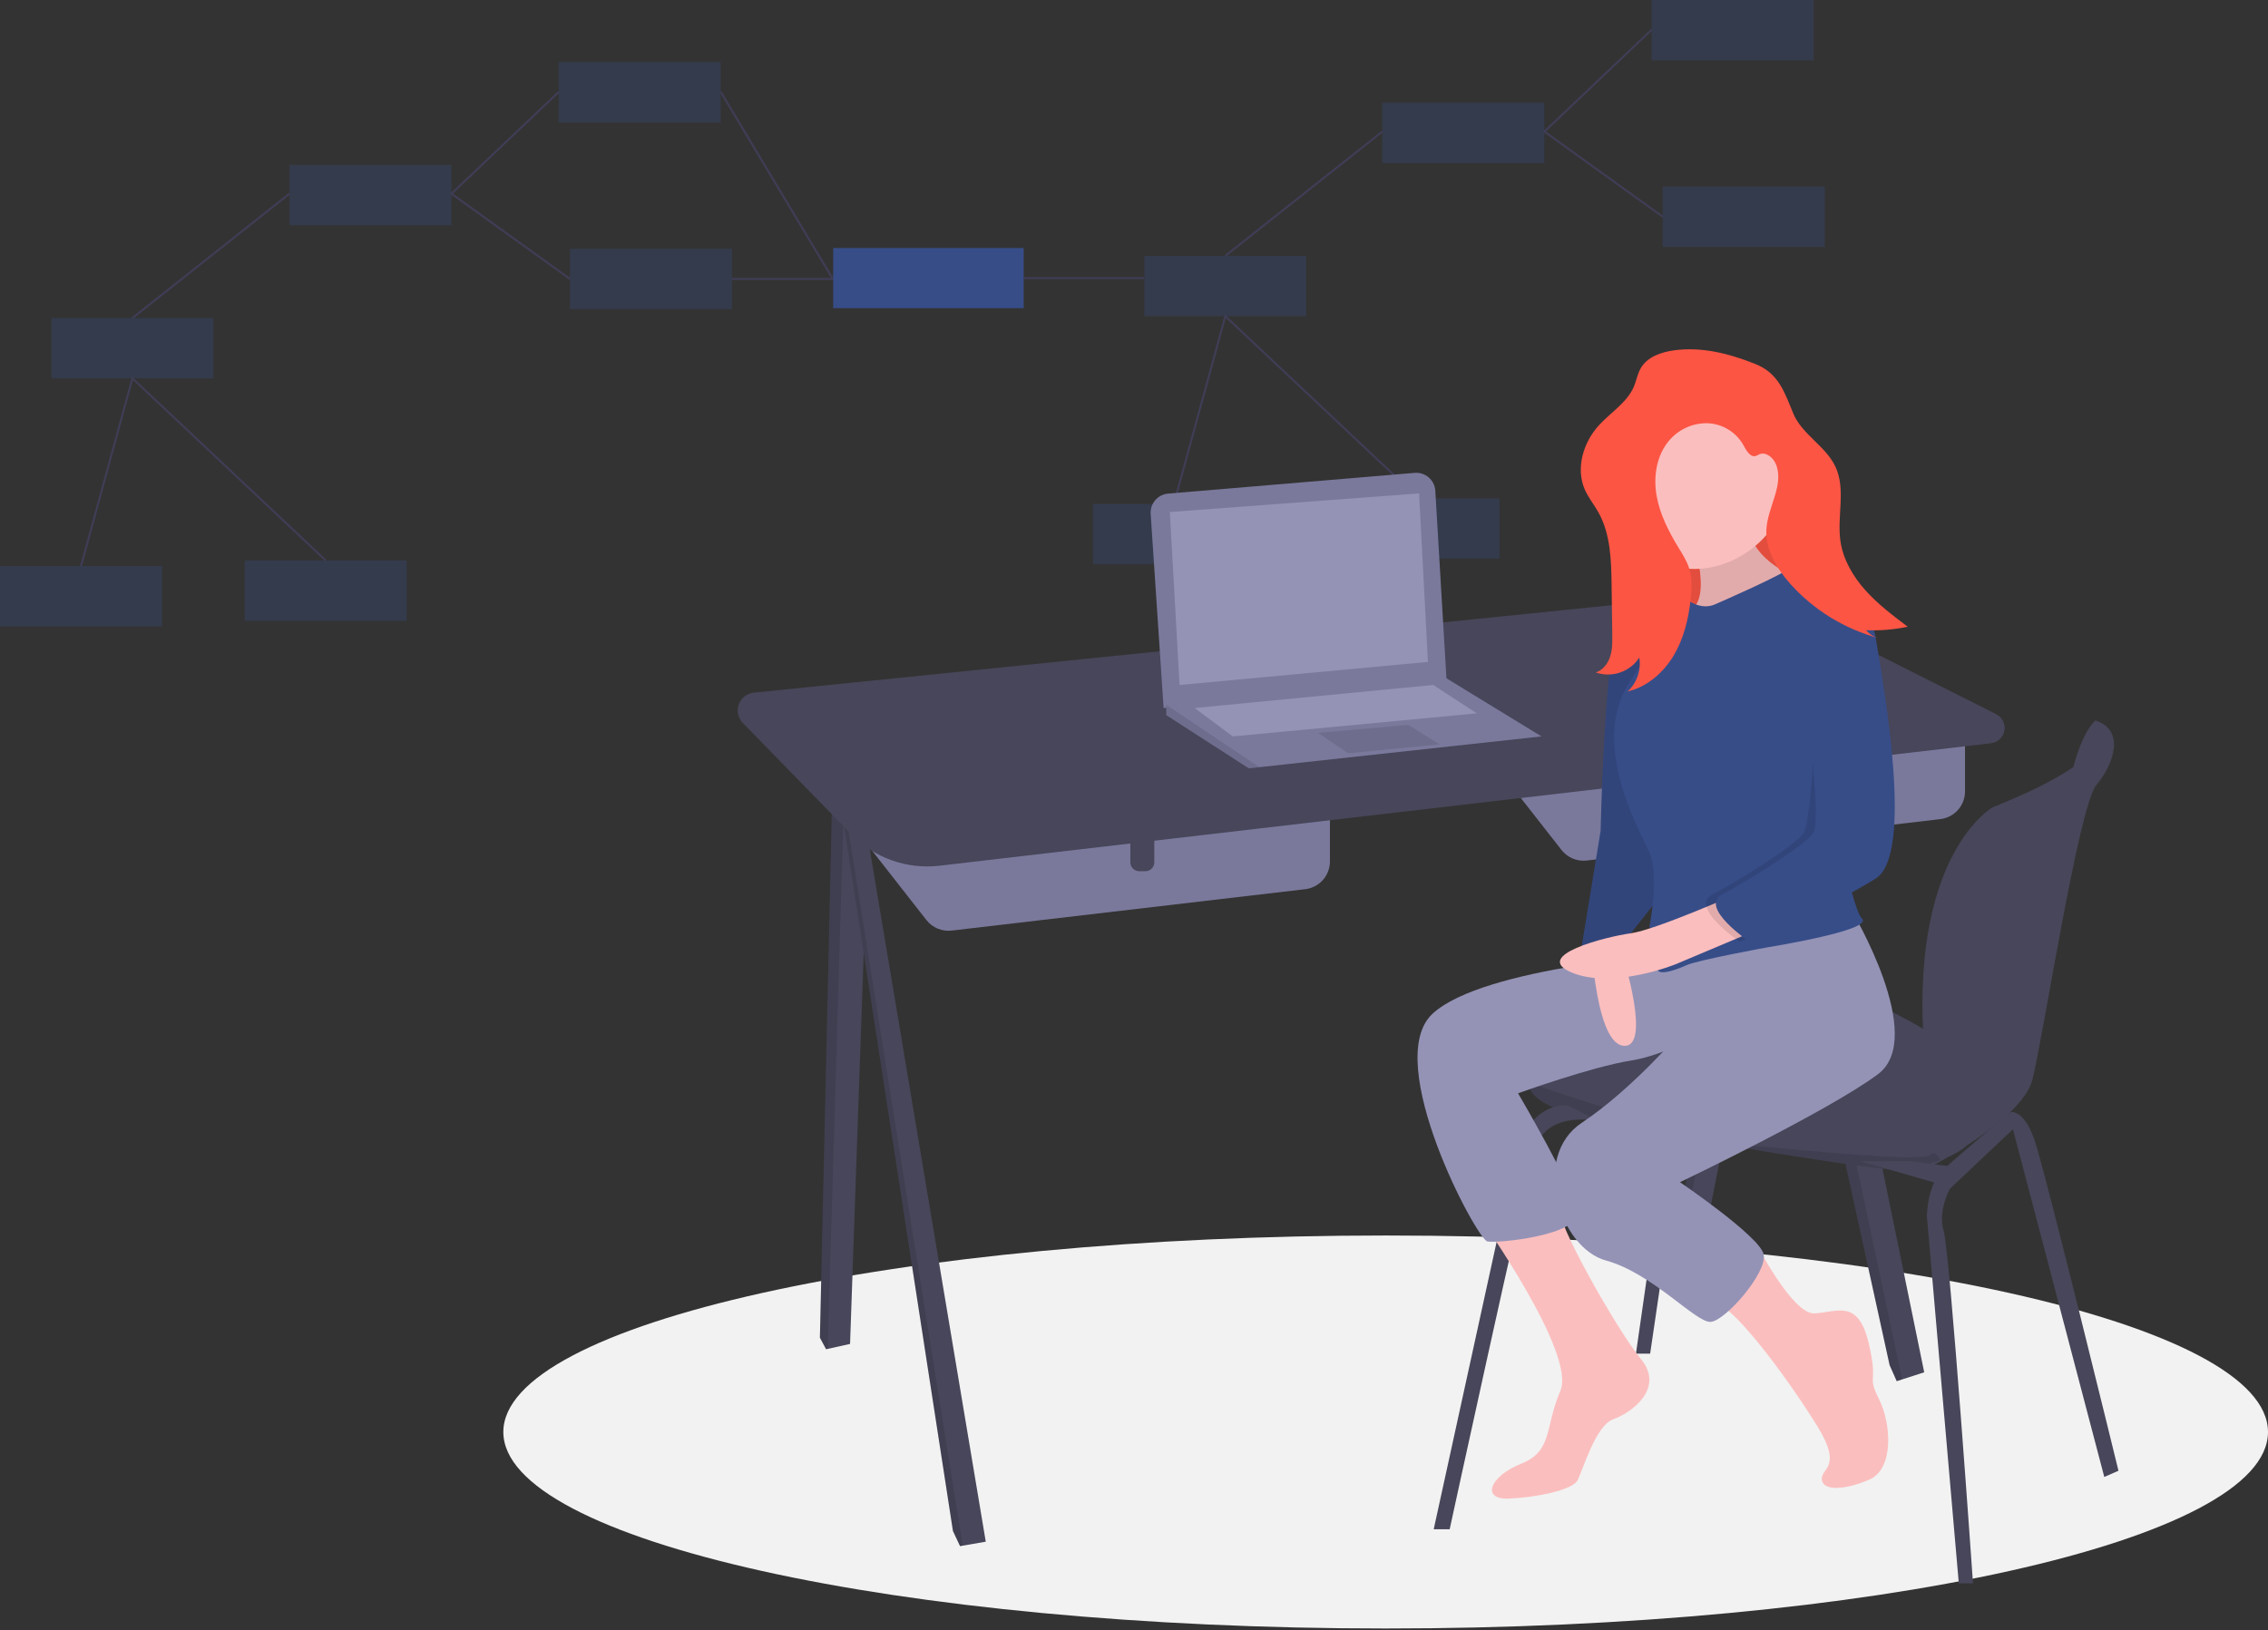 <svg width="1131" height="813" viewBox="0 0 1131 813" fill="none" xmlns="http://www.w3.org/2000/svg">
<rect x="0" y="0" width="1131" height="813" fill="#333333" stroke="none"/>
<g clip-path="url(#clip0_1847_15)">
<path opacity="0.3" d="M770.13 51.267H689.328V81.359H770.13V51.267Z" fill="#374D88"/>
<path opacity="0.3" d="M904.427 0H823.626V30.092H904.427V0Z" fill="#374D88"/>
<path opacity="0.3" d="M910 93.061H829.198V123.153H910V93.061Z" fill="#374D88"/>
<path opacity="0.3" d="M651.435 127.611H570.634V157.702H651.435V127.611Z" fill="#374D88"/>
<path opacity="0.3" d="M625.802 251.321H545V281.412H625.802V251.321Z" fill="#374D88"/>
<path opacity="0.3" d="M747.84 248.534H667.038V278.626H747.84V248.534Z" fill="#374D88"/>
<path d="M823.626 14.856L770.13 65.616L829.198 108.107" stroke="#3F3D56" stroke-miterlimit="10"/>
<path d="M689.328 65.617L611.034 127.611" stroke="#3F3D56" stroke-miterlimit="10"/>
<path d="M585.401 251.297L611.034 157.702L707.439 248.534" stroke="#3F3D56" stroke-miterlimit="10"/>
<path opacity="0.3" d="M225.13 82.267H144.328V112.359H225.13V82.267Z" fill="#374D88"/>
<path opacity="0.3" d="M359.428 31H278.626V61.092H359.428V31Z" fill="#374D88"/>
<path opacity="0.3" d="M365 124.061H284.198V154.153H365V124.061Z" fill="#374D88"/>
<path opacity="0.3" d="M106.435 158.611H25.634V188.702H106.435V158.611Z" fill="#374D88"/>
<path opacity="0.3" d="M80.802 282.321H0V312.412H80.802V282.321Z" fill="#374D88"/>
<path opacity="0.3" d="M202.84 279.534H122.038V309.626H202.84V279.534Z" fill="#374D88"/>
<path d="M278.626 45.856L225.13 96.616L284.198 139.107" stroke="#3F3D56" stroke-miterlimit="10"/>
<path d="M144.328 96.617L66.034 158.611" stroke="#3F3D56" stroke-miterlimit="10"/>
<path d="M40.401 282.297L66.034 188.702L162.439 279.534" stroke="#3F3D56" stroke-miterlimit="10"/>
<path d="M365 139.107H456.634" stroke="#3F3D56" stroke-miterlimit="10"/>
<path d="M510.5 123.706H415.5V153.706H510.5V123.706Z" fill="#374D88"/>
<path d="M510.623 138.706H570.634" stroke="#3F3D56" stroke-miterlimit="10"/>
<path d="M415.045 138.706L359.427 45.856" stroke="#3F3D56" stroke-miterlimit="10"/>
<path d="M691 812.206C934.005 812.206 1131 768.33 1131 714.206C1131 660.082 934.005 616.206 691 616.206C447.995 616.206 251 660.082 251 714.206C251 768.33 447.995 812.206 691 812.206Z" fill="#F2F2F2"/>
<path d="M894.984 391.611L852.078 606.582H842.79L841.768 604.994L838.809 600.39L875.964 399.572L881.604 397.21L894.984 391.611Z" fill="#47465A"/>
<path opacity="0.1" d="M881.604 397.21L841.768 604.994L838.809 600.39L875.964 399.572L881.604 397.21Z" fill="black"/>
<path d="M959.564 684.432L948.533 687.988L945.852 688.855L942.313 680.893L881.604 403.96L887.916 402.545L901.177 399.572L959.564 684.432Z" fill="#47465A"/>
<path opacity="0.1" d="M948.533 687.988L945.852 688.855L942.313 680.893L881.604 403.96L887.916 402.545L948.533 687.988Z" fill="black"/>
<path d="M433.636 391.611L423.905 670.277L412.753 672.754L411.962 672.931L408.865 667.181L415.058 394.264L421.016 393.415L433.636 391.611Z" fill="#47465A"/>
<path opacity="0.1" d="M421.016 393.415L412.753 672.754L411.962 672.931L408.865 667.181L415.058 394.264L421.016 393.415Z" fill="black"/>
<path d="M491.581 768.917L480.045 770.907L478.753 771.128L475.215 763.609L419.039 399.572L420.658 399.081L429.213 396.476L491.581 768.917Z" fill="#47465A"/>
<path opacity="0.1" d="M480.045 770.907L478.753 771.128L475.215 763.609L419.039 399.572L420.658 399.081L480.045 770.907Z" fill="black"/>
<path d="M735.746 369.052L778.697 423.934C780.169 425.815 782.1 427.286 784.305 428.205C786.509 429.124 788.913 429.461 791.286 429.183L967.604 408.533C970.994 408.136 974.12 406.508 976.389 403.958C978.658 401.408 979.911 398.113 979.911 394.7V354.013L735.746 369.052Z" fill="#7A799C"/>
<path d="M880.387 377.898H892.33V395.135C892.33 396.312 891.863 397.44 891.031 398.273C890.198 399.105 889.07 399.572 887.893 399.572H884.825C883.648 399.572 882.519 399.105 881.687 398.273C880.855 397.44 880.387 396.312 880.387 395.135V377.898Z" fill="#47465A"/>
<path d="M419.039 403.996L461.99 458.878C463.462 460.759 465.393 462.23 467.598 463.149C469.802 464.068 472.206 464.405 474.579 464.127L650.897 443.477C654.287 443.08 657.413 441.452 659.682 438.902C661.951 436.352 663.204 433.057 663.204 429.644V388.957L419.039 403.996Z" fill="#7A799C"/>
<path d="M563.68 412.842H575.623V430.079C575.623 431.256 575.156 432.384 574.324 433.217C573.491 434.049 572.363 434.516 571.186 434.516H568.118C566.941 434.516 565.812 434.049 564.98 433.217C564.148 432.384 563.68 431.256 563.68 430.079L563.68 412.842Z" fill="#47465A"/>
<path d="M468.385 431.791L992.844 370.701C994.492 370.509 996.034 369.791 997.241 368.653C998.448 367.516 999.257 366.019 999.546 364.386C999.835 362.752 999.59 361.069 998.847 359.586C998.104 358.103 996.903 356.899 995.422 356.152L901.605 308.97C883.127 299.677 862.379 295.855 841.802 297.953L375.86 345.463C374.194 345.637 372.611 346.277 371.292 347.309C369.973 348.342 368.971 349.725 368.401 351.3C367.832 352.875 367.717 354.579 368.071 356.216C368.425 357.854 369.233 359.358 370.402 360.558L424.661 416.226C430.276 421.988 437.137 426.386 444.716 429.084C452.295 431.782 460.392 432.708 468.385 431.791Z" fill="#47465A"/>
<path d="M1050.54 362.422L1044.93 359.32C1044.93 359.32 1038.88 363.779 1033.94 382.56C1029.01 401.342 1043.16 382.764 1043.16 382.764L1049.36 369.936L1050.54 362.422Z" fill="#47465A"/>
<path d="M990.527 534.483C990.527 534.483 984.777 561.465 982.123 568.984C980.823 572.664 974.541 576.031 967.579 578.605C961.406 580.904 955.016 582.572 948.506 583.581C940.986 584.466 844.559 569.427 797.672 559.253C766.085 552.401 762.003 544.541 762.702 540.144C762.926 538.835 763.554 537.629 764.497 536.694C764.497 536.694 810.942 505.289 827.308 490.25C843.674 475.211 875.964 487.153 911.35 493.346C946.737 499.539 990.527 534.483 990.527 534.483Z" fill="#47465A"/>
<path d="M1044.93 359.321C1044.93 359.321 1066.61 373.475 993.624 402.669C993.624 402.669 953.955 425.035 959.118 517.172C959.363 521.315 960.625 525.334 962.792 528.874C970.322 541.259 986.458 572.611 959.564 576.504V583.581C959.564 583.581 1008.22 559.253 1013.53 538.464C1018.84 517.674 1036.53 402.226 1045.38 391.611C1054.22 380.995 1059.97 364.186 1044.93 359.321Z" fill="#47465A"/>
<path opacity="0.1" d="M967.579 578.605C961.406 580.904 955.016 582.572 948.506 583.581C940.986 584.466 844.559 569.427 797.672 559.253C766.085 552.401 762.003 544.541 762.702 540.144C783.464 547.244 850.884 569.776 875.08 571.638C903.831 573.85 958.759 579.998 962.922 575.818C964.523 574.208 966.164 575.907 967.579 578.605Z" fill="black"/>
<path d="M714.957 762.724L756.978 570.753C756.978 570.753 764.497 550.406 781.748 551.291L797.672 559.253C797.672 559.253 771.132 553.06 765.382 573.408C759.632 593.755 722.918 762.724 722.918 762.724H714.957Z" fill="#47465A"/>
<path d="M815.808 675.143L832.616 557.926H840.136L822.885 675.143H815.808Z" fill="#47465A"/>
<path d="M976.815 789.706L960.891 606.582C960.891 606.582 960.891 591.101 968.853 583.581C976.815 576.061 1002.52 554.611 1002.52 554.611C1002.52 554.611 1009.11 553.06 1014.41 568.1C1019.72 583.139 1056.43 733.53 1056.43 733.53L1049.36 736.627L1003.8 563.234L972.392 592.87C972.392 592.87 966.199 603.928 969.296 614.102C972.392 624.275 983.892 789.706 983.892 789.706H976.815Z" fill="#47465A"/>
<path d="M927.717 579.158L967.526 590.658L976.373 582.254L953.372 579.158H927.717Z" fill="#47465A"/>
<path d="M573.813 256.304L580.268 353.128L721.37 339.416L715.755 244.766C715.68 243.499 715.352 242.259 714.791 241.12C714.229 239.981 713.445 238.966 712.485 238.135C711.525 237.303 710.409 236.672 709.202 236.279C707.994 235.885 706.72 235.738 705.455 235.844L582.513 246.185C580.026 246.394 577.72 247.572 576.093 249.465C574.465 251.357 573.647 253.814 573.813 256.304Z" fill="#7A799C"/>
<path d="M768.7 367.282L628.039 382.627L622.731 383.206L581.595 356.667V350.916L721.37 338.328L768.7 367.282Z" fill="#7A799C"/>
<path opacity="0.1" d="M628.039 382.627L622.731 383.206L581.595 356.667V351.518L628.039 382.627Z" fill="black"/>
<path d="M583.364 255.373L588.23 341.627L712.082 330.127L707.658 246.084L583.364 255.373Z" fill="#9493B6"/>
<path opacity="0.1" d="M657.233 365.513L672.272 375.687L717.832 371.263L702.35 361.532L657.233 365.513Z" fill="black"/>
<path d="M595.749 353.128L614.769 367.282L736.41 355.782L714.736 341.627L595.749 353.128Z" fill="#9493B6"/>
<path d="M901.398 222.42H811.605V312.213H901.398V222.42Z" fill="#FC5544"/>
<path opacity="0.1" d="M901.398 222.42H811.605V312.213H901.398V222.42Z" fill="black"/>
<path d="M842.529 263.974C842.529 263.974 855.196 298.28 842.529 304.613C829.862 310.946 887.918 304.613 887.918 304.613L904.28 291.418C904.28 291.418 867.335 280.863 872.613 256.585C877.891 232.307 842.529 263.974 842.529 263.974Z" fill="#FBBEBE"/>
<path opacity="0.1" d="M842.529 263.974C842.529 263.974 855.196 298.28 842.529 304.613C829.862 310.946 887.918 304.613 887.918 304.613L904.28 291.418C904.28 291.418 867.335 280.863 872.613 256.585C877.891 232.307 842.529 263.974 842.529 263.974Z" fill="black"/>
<path d="M738.556 608.089C738.556 608.089 786.056 675.117 778.139 693.59C770.223 712.062 774.445 723.673 758.611 730.007C742.778 736.34 738.556 747.951 752.278 747.424C766 746.896 783.945 743.201 786.584 738.451C789.223 733.701 795.556 711.007 804.529 707.84C813.501 704.673 830.39 692.534 818.251 677.756C806.112 662.978 775.526 608.546 777.888 603.039C780.251 597.533 738.556 608.089 738.556 608.089Z" fill="#FBBEBE"/>
<path d="M837.779 475.615C837.779 475.615 739.611 481.949 714.277 505.699C688.944 529.449 736.444 618.117 741.722 619.172C747 620.228 788.167 616.006 786.584 604.394C785.001 592.783 757.028 545.283 757.028 545.283C757.028 545.283 793.445 532.088 813.501 528.921C833.557 525.755 855.724 510.977 855.724 510.977L837.779 475.615Z" fill="#9493B6"/>
<path d="M792.917 460.837C792.917 460.837 794.501 519.421 809.279 521.532C824.057 523.643 809.279 476.671 809.279 476.671L808.751 458.726L792.917 460.837Z" fill="#FBBEBE"/>
<path d="M837.779 307.252C837.779 307.252 810.334 299.335 805.056 320.447C799.778 341.558 798.195 414.392 798.195 414.392L788.695 472.448C788.695 472.448 806.112 467.171 809.806 469.809L831.973 441.837L837.779 307.252Z" fill="#374D88"/>
<path opacity="0.1" d="M837.779 307.252C837.779 307.252 810.334 299.335 805.056 320.447C799.778 341.558 798.195 414.392 798.195 414.392L788.695 472.448C788.695 472.448 806.112 467.171 809.806 469.809L831.973 441.837L837.779 307.252Z" fill="black"/>
<path d="M875.279 619.328C875.279 619.328 893.724 655.589 904.807 655.062C915.891 654.534 926.447 647.673 931.724 669.312C937.002 690.951 930.669 685.145 937.002 697.812C943.336 710.479 944.391 732.646 932.252 737.924C920.113 743.201 909.03 743.729 908.502 737.924C907.974 732.118 919.058 732.118 906.391 711.534C893.724 690.951 866.807 653.478 855.724 649.784C844.64 646.089 875.279 619.328 875.279 619.328Z" fill="#FBBEBE"/>
<path d="M923.28 453.976C923.28 453.976 961.28 517.31 936.474 535.782C911.669 554.255 837.779 589.616 837.779 589.616C837.779 589.616 877.363 616.533 879.474 625.506C881.585 634.478 860.474 658.756 853.085 659.284C845.696 659.812 824.057 635.006 800.834 628.672C777.612 622.339 763.361 576.95 788.695 560.061C814.029 543.171 837.779 515.199 837.779 515.199L830.394 474.565L923.28 453.976Z" fill="#9493B6"/>
<path d="M890.34 242.767C890.34 265.212 867.348 283.766 844.904 283.766C834.126 283.766 823.789 279.484 816.168 271.863C808.546 264.241 804.265 253.905 804.265 243.126C804.265 232.348 808.546 222.011 816.168 214.39C823.789 206.769 834.126 202.487 844.904 202.487C867.348 202.487 890.34 220.322 890.34 242.767Z" fill="#FBBEBE"/>
<path d="M855.196 301.446C855.196 301.446 891.613 285.613 891.613 283.502C891.613 281.391 912.724 288.252 917.474 292.474C922.224 296.696 924.863 296.169 928.03 304.613C931.197 313.058 912.196 391.697 912.196 391.697C912.196 391.697 922.752 452.393 928.558 458.198C934.363 464.004 881.585 472.448 881.585 472.448C881.585 472.448 846.751 478.782 840.946 481.421C835.14 484.06 824.584 487.754 826.695 481.421C828.807 475.087 837.779 470.337 822.473 462.42C822.473 462.42 827.751 436.559 822.473 424.948C817.195 413.337 792.917 371.114 812.445 340.502C831.973 309.891 840.946 298.807 840.946 298.807C840.946 298.807 847.807 304.613 855.196 301.446Z" fill="#374D88"/>
<path d="M866.807 445.531C866.807 445.531 825.64 463.79 813.237 465.48C800.834 467.17 763.361 476.671 783.945 485.115C804.528 493.56 835.668 480.893 835.668 480.893L879.474 462.42L866.807 445.531Z" fill="#FBBEBE"/>
<path opacity="0.1" d="M911.129 299.827C911.129 299.827 926.331 292.474 930.553 318.335C934.775 344.197 949.553 426.003 930.553 438.142C911.553 450.281 867.747 469.809 867.747 469.809C867.747 469.809 841.886 452.393 854.025 446.059C866.164 439.726 895.192 421.781 899.414 415.448C903.636 409.114 907.902 338.421 900.513 326.809C893.124 315.198 911.129 299.827 911.129 299.827Z" fill="black"/>
<path d="M910.085 293.53C910.085 293.53 931.197 292.474 935.419 318.336C939.641 344.197 954.419 426.003 935.419 438.142C916.419 450.281 872.613 469.809 872.613 469.809C872.613 469.809 846.751 452.393 858.89 446.059C871.029 439.726 900.057 421.781 904.28 415.448C908.502 409.114 901.113 343.141 893.724 331.53C886.335 319.919 910.085 293.53 910.085 293.53Z" fill="#374D88"/>
<path d="M834.894 174.715C828.414 175.597 821.465 177.967 818.204 183.635C816.609 186.409 816.093 189.663 814.864 192.617C811.473 200.77 803.236 205.638 797.29 212.165C789.54 220.672 785.691 233.491 790.262 244.052C792.032 248.141 794.906 251.645 797.086 255.531C803.167 266.375 803.491 279.397 803.664 291.828L804.004 316.269C804.056 320.001 804.098 323.808 802.974 327.368C801.85 330.927 799.341 334.26 795.782 335.384C799.709 336.746 803.978 336.756 807.911 335.412C811.844 334.069 815.215 331.45 817.489 327.972C817.975 331.05 817.699 334.2 816.683 337.147C815.668 340.093 813.946 342.745 811.667 344.871C821.343 342.592 829.457 335.555 834.569 327.029C839.681 318.503 842.052 308.587 843.114 298.703C843.676 293.475 843.874 288.07 842.222 283.078C841.059 279.563 839.03 276.411 837.104 273.248C832.139 265.094 827.667 256.422 826.067 247.01C824.467 237.599 826.073 227.272 832.185 219.938C834.531 217.104 837.486 214.836 840.83 213.302C844.174 211.769 847.821 211.01 851.5 211.082C855.177 211.224 858.757 212.307 861.896 214.229C865.035 216.151 867.629 218.846 869.428 222.057C870.84 224.715 872.849 228.316 875.71 227.383C876.24 227.158 876.757 226.904 877.259 226.622C880.449 225.17 884.073 228.035 885.48 231.245C889.918 241.372 881.743 252.427 880.898 263.45C880.112 273.705 885.829 283.377 892.663 291.062C904.468 304.283 919.887 313.757 937.016 318.312C934.508 317.68 932.259 316.284 930.582 314.315C937.546 314.594 944.518 314.01 951.338 312.575C943.912 306.979 936.434 301.335 930.234 294.405C924.034 287.474 919.123 279.089 917.786 269.886C915.992 257.537 920.592 244.163 915.333 232.846C910.525 222.499 898.601 216.717 894.246 206.172C889.823 195.46 886.955 186.154 875.244 181.491C862.462 176.402 848.704 172.835 834.894 174.715Z" fill="#FC5544"/>
</g>
<defs>
<clipPath id="clip0_1847_15">
<rect width="1131" height="812.206" fill="white"/>
</clipPath>
</defs>
</svg>
